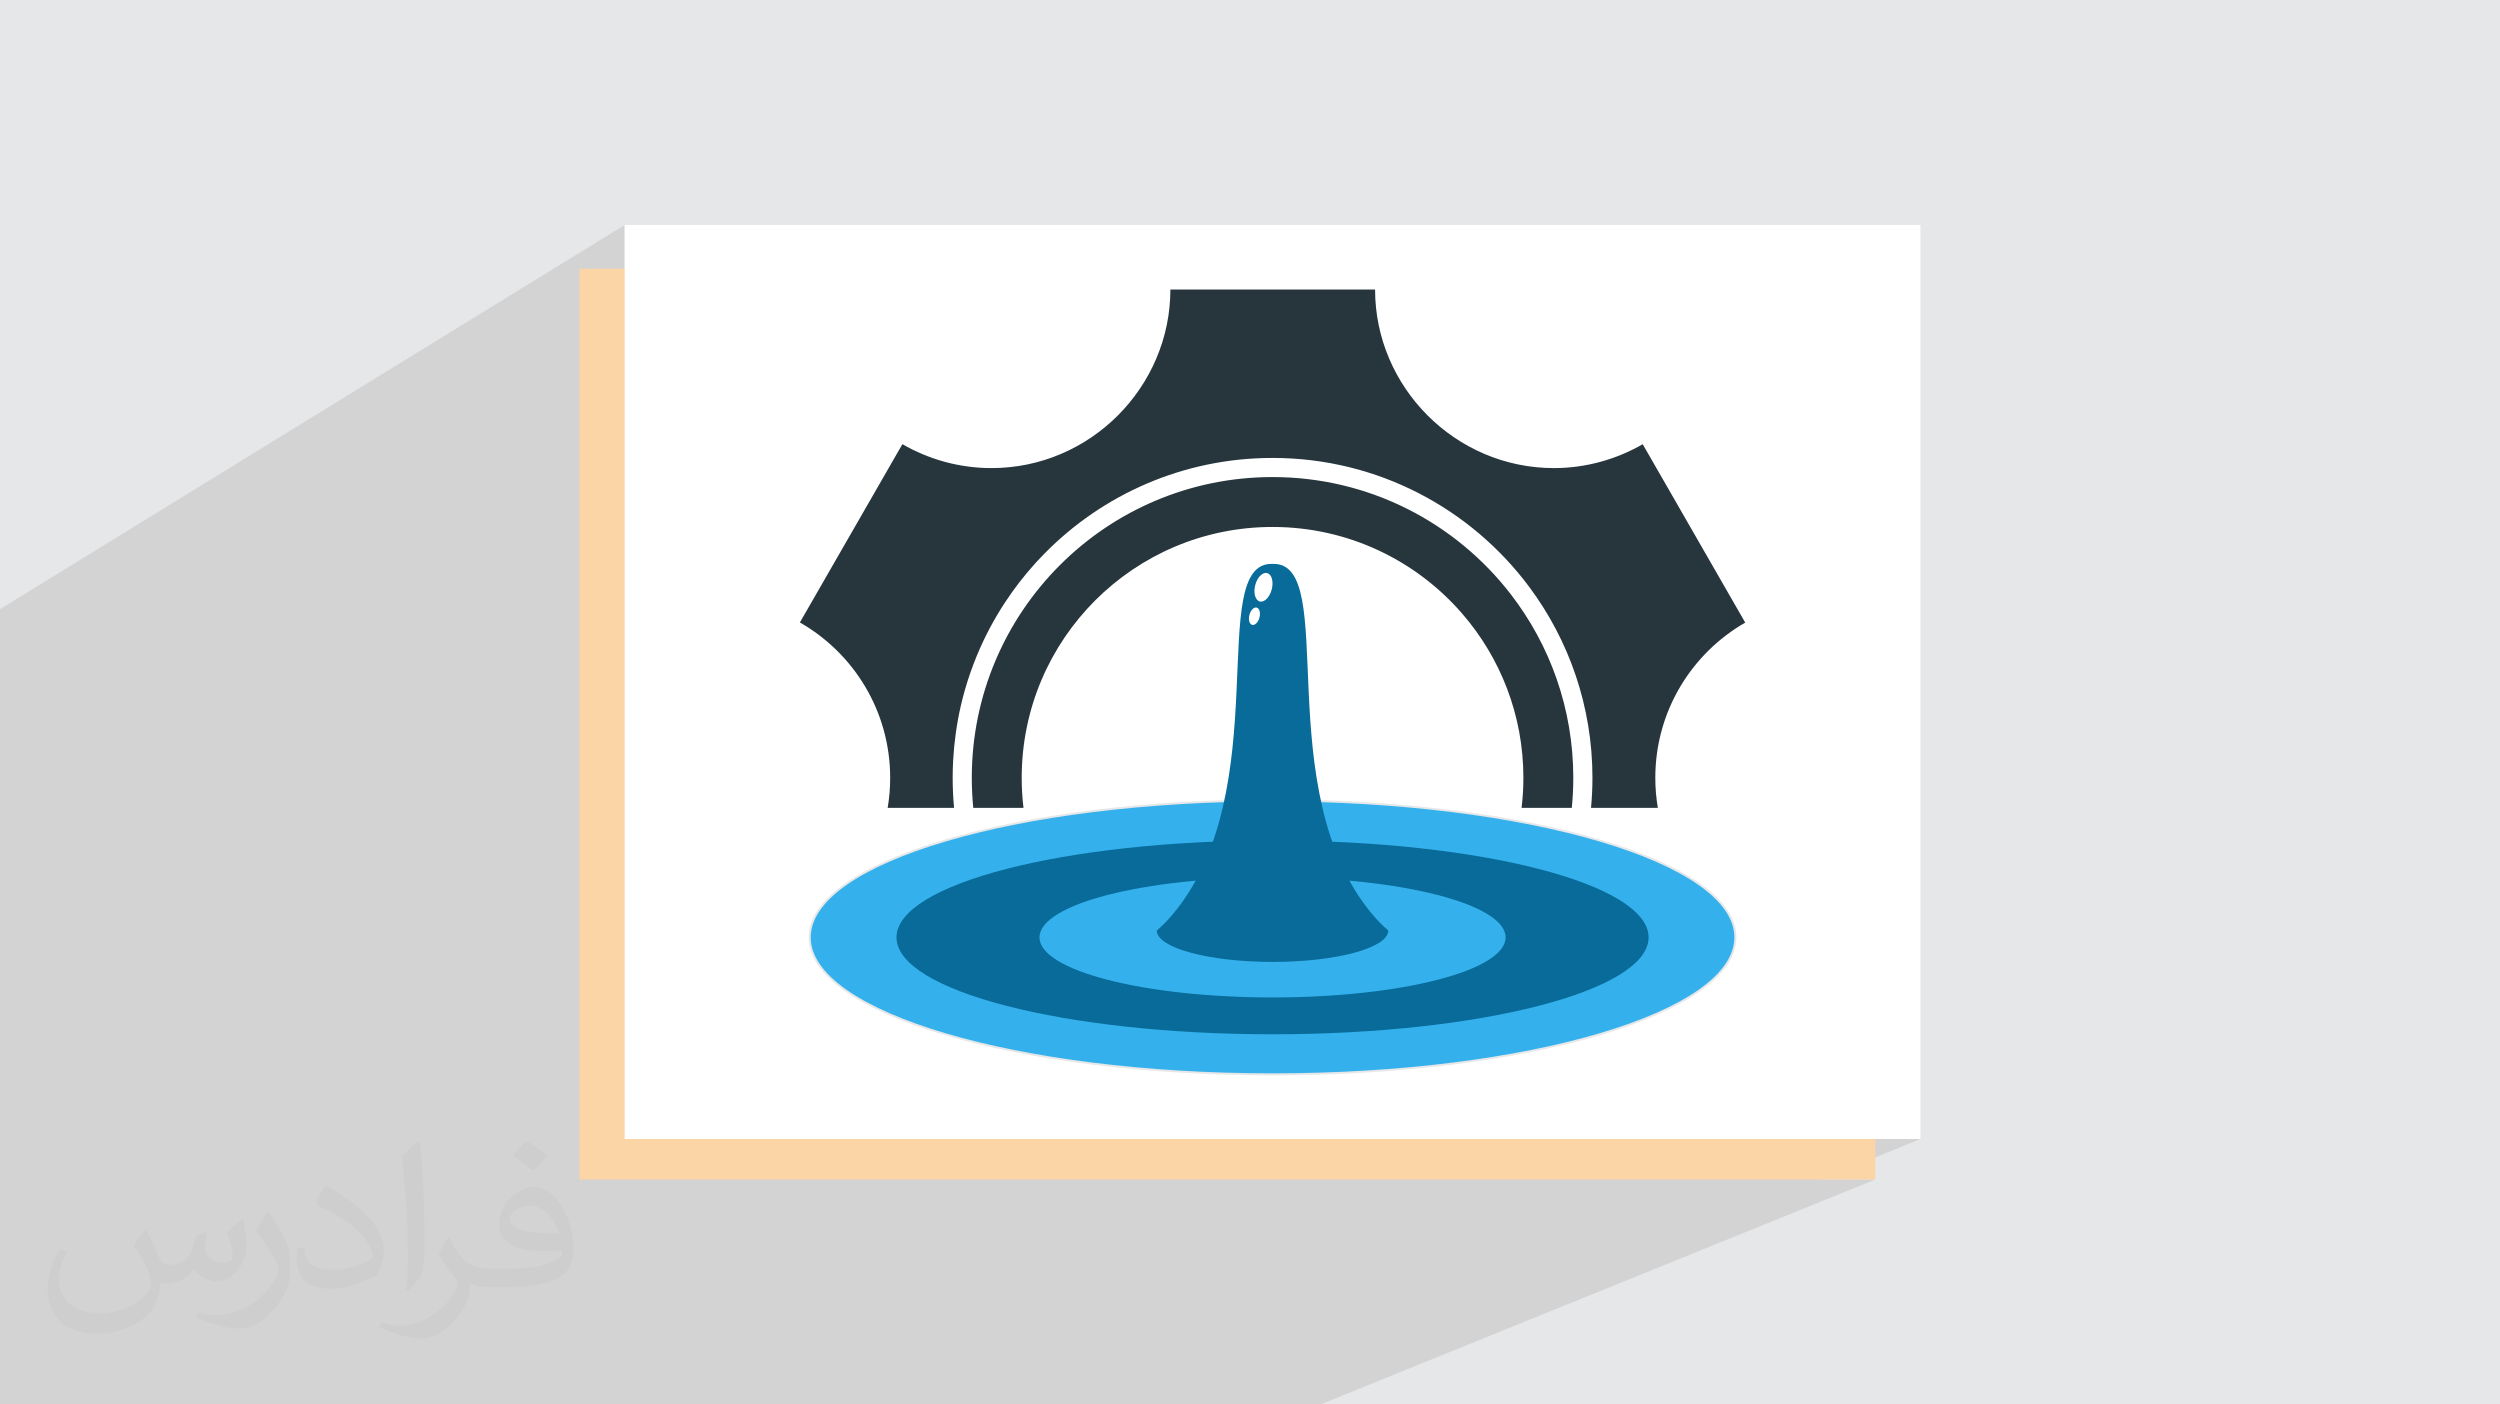 <?xml version="1.0" encoding="UTF-8"?>
<!DOCTYPE svg PUBLIC "-//W3C//DTD SVG 1.1//EN" "http://www.w3.org/Graphics/SVG/1.1/DTD/svg11.dtd">
<!-- Creator: CorelDRAW -->
<svg xmlns="http://www.w3.org/2000/svg" xml:space="preserve" width="94.192mm" height="52.917mm" version="1.1" style="shape-rendering:geometricPrecision; text-rendering:geometricPrecision; image-rendering:optimizeQuality; fill-rule:evenodd; clip-rule:evenodd"
viewBox="0 0 9404.92 5283.66"
 xmlns:xlink="http://www.w3.org/1999/xlink"
 xmlns:xodm="http://www.corel.com/coreldraw/odm/2003">
 <defs>
  <style type="text/css">
   <![CDATA[
    .str0 {stroke:#E6E7E8;stroke-width:7.61;stroke-miterlimit:22.926}
    .fil3 {fill:#FCD5A6}
    .fil5 {fill:#27363D}
    .fil4 {fill:white}
    .fil7 {fill:#086B99;fill-rule:nonzero}
    .fil6 {fill:#34B1ED;fill-rule:nonzero}
    .fil8 {fill:white;fill-rule:nonzero}
    .fil2 {fill:#373435;fill-opacity:0.031}
    .fil1 {fill:#2B2A29;fill-opacity:0.102}
    .fil0 {fill:#E6E7E8}
   ]]>
  </style>
 </defs>
 <g id="Layer_x0020_1">
  <polygon class="fil0" points="-0,0 9404.92,0 9404.92,5283.66 -0,5283.66 "/>
  <polygon class="fil1" points="6179.85,1671.15 5547.32,1993.24 5539.11,1986.47 5511.94,1965.32 5484.15,1944.95 5455.76,1925.36 5426.79,1906.56 5397.26,1888.58 5367.17,1871.44 5336.56,1855.14 5305.44,1839.71 5273.81,1825.16 5241.68,1811.5 5209.1,1798.76 5176.06,1786.93 5142.58,1776.06 5108.7,1766.15 5074.39,1757.21 5039.7,1749.26 5004.63,1742.33 4969.22,1736.41 4933.45,1731.54 4897.37,1727.71 4860.97,1724.97 4824.28,1723.31 4787.31,1722.75 4755.92,1723.15 4724.73,1724.35 4693.74,1726.34 4662.98,1729.1 4632.44,1732.63 4602.14,1736.91 4572.09,1741.94 4542.28,1747.71 4512.76,1754.21 4483.5,1761.43 4454.54,1769.36 4425.86,1777.99 4397.49,1787.3 4369.44,1797.3 4341.72,1807.96 4314.32,1819.29 4287.28,1831.26 4260.58,1843.87 4234.25,1857.12 4208.3,1870.98 3144.22,2443.28 3132.04,2431.68 3115.81,2417.19 3099.12,2403.22 3081.97,2389.79 3064.39,2376.9 3046.38,2364.58 3027.95,2352.83 3009.12,2341.66 3086.48,2207.13 4050.79,1678.93 4078.96,1662.61 4106.26,1645 4132.63,1626.14 4158.05,1606.06 4182.47,1584.82 4205.83,1562.46 4228.11,1539.04 4249.26,1514.59 4269.24,1489.15 4288,1462.77 4305.5,1435.5 4321.7,1407.37 4336.55,1378.44 4350.03,1348.76 4362.09,1318.36 4372.66,1287.29 4381.74,1255.59 4389.24,1223.32 4395.17,1190.5 4399.45,1157.2 4402.06,1123.45 4402.93,1089.29 2349.96,2242.62 2349.96,846.29 -0,2291.61 -0,2346.84 -0,3562.8 -0,3576.18 -0,3897.75 -0,3979.6 -0,4134.36 -0,4203.56 -0,4203.57 -0,4203.62 -0,4270.29 -0,4383.81 -0,4402.32 -0,4447.45 -0,4486.55 -0,4591.01 -0,4617.57 -0,4620.73 -0,4622.38 -0,4654.38 -0,4680.95 -0,4680.97 -0,4704.21 -0,4704.78 -0,4710.76 -0,4713.67 -0,4749.24 -0,4749.37 -0,4749.38 -0,4763.61 -0,4791.67 -0,4860.45 -0,4892.24 -0,4924.01 -0,4974.56 -0,5048.12 -0,5054.88 -0,5076.15 -0,5113.11 -0,5283.66 179.37,5283.66 279.94,5283.66 285.52,5283.66 384.63,5283.66 421.5,5283.66 560.33,5283.66 616.46,5283.66 762.64,5283.66 957,5283.66 978.97,5283.66 1115.49,5283.66 1176.29,5283.66 1214.5,5283.66 1387.14,5283.66 1432.48,5283.66 1467.82,5283.66 1918.86,5283.66 2034.85,5283.66 2271.93,5283.66 2350.52,5283.66 2418.04,5283.66 2464.12,5283.66 2468.09,5283.66 2785.77,5283.66 2870.16,5283.66 4776.42,5283.66 4967.11,5283.66 7054.95,4437.37 6850.46,4437.37 7224.68,4284.67 5155.51,4284.67 6231.1,3814.51 6182.55,3834.71 6130.87,3854.18 6076.14,3872.88 6018.49,3890.77 5958.02,3907.83 5894.84,3924.03 5829.07,3939.33 5760.8,3953.68 5690.16,3967.09 5617.24,3979.5 5542.16,3990.88 5465.04,4001.2 5385.97,4010.43 5317.08,4017.33 5997.19,3715.45 6031.25,3700.18 6062.49,3684.46 6090.82,3668.31 6116.15,3651.75 6138.39,3634.82 6157.46,3617.51 6173.25,3599.88 6185.7,3581.93 6194.69,3563.68 6200.15,3545.17 6201.99,3526.41 6200.15,3507.66 6194.69,3489.15 6185.7,3470.91 6173.25,3452.96 6157.46,3435.32 6138.39,3418.03 6116.15,3401.09 6090.82,3384.54 6062.49,3368.39 6031.25,3352.67 5997.19,3337.42 5960.39,3322.62 5920.95,3308.33 5878.95,3294.56 5834.49,3281.33 5787.65,3268.67 5757.23,3261.2 6236.71,3039.31 5985.38,3039.31 5986.01,3032.32 5986.61,3025.32 5987.16,3018.3 5987.68,3011.28 5988.15,3004.24 5988.58,2997.19 5988.98,2990.14 5989.34,2983.07 5989.66,2975.99 5989.94,2968.91 5990.17,2961.81 5990.36,2954.7 5990.51,2947.57 5990.62,2940.44 5990.69,2933.3 5990.71,2926.15 5990.45,2901.01 5989.68,2875.99 5988.4,2851.09 5986.63,2826.34 5984.35,2801.74 5981.58,2777.27 5978.34,2752.95 5974.6,2728.8 5970.39,2704.8 5965.71,2680.96 5960.56,2657.3 5954.94,2633.81 5948.87,2610.51 5942.35,2587.39 5935.39,2564.46 5927.99,2541.72 5920.14,2519.2 5911.86,2496.87 5903.16,2474.75 5894.04,2452.86 5884.49,2431.17 5874.55,2409.72 5864.18,2388.49 5853.43,2367.51 5842.27,2346.77 5830.72,2326.27 5818.79,2306.02 5806.47,2286.02 5793.78,2266.29 5780.72,2246.82 5767.29,2227.63 5753.5,2208.71 5732.55,2181.37 5710.85,2154.65 5688.41,2128.58 5665.24,2103.16 5641.37,2078.41 5616.81,2054.35 5591.56,2031.01 5565.66,2008.37 5548.01,1993.81 6151.77,1686.4 6161.22,1681.45 6170.58,1676.37 "/>
  <path class="fil2" d="M548.54 4627.69c17.95,27.21 29.6,53.36 40.96,82.43 8.45,16.91 12.93,48.09 52.57,48.09 11.61,0 28.28,-3.42 43.06,-11.61 16.63,-8.73 29.32,-21.94 35.94,-42l15.85 -53.36 38.57 -19.02 2.64 2.64c-5.27,20.09 -6.59,39.36 -6.59,54.43 0,44.63 38.57,61.56 69.22,61.56 17.95,0 34.09,-8.73 34.09,-25.11 0,-21.13 -8.98,-57.06 -20.62,-89.29 17.95,-17.95 35.94,-35.94 56.53,-50.47l3.17 1.6c8.98,38.04 14,75.56 14,100.66 0,24.57 -10.83,51.79 -19.81,69.49 -18.49,34.87 -51.25,62.62 -90.87,62.62 -30.1,0 -63.65,-15.07 -86.66,-43.06l-1.32 0c-21.66,26.96 -55.22,51.25 -108.86,51.25l-16.63 0c-2.64,35.41 -10.29,60.49 -21.94,82.95 -31.95,62.34 -126.81,106.47 -216.1,106.47 -124.17,0 -186.51,-71.59 -186.51,-166.96 0,-58.91 19.27,-113.6 48.88,-152.42l24.29 10.04c-18.49,35.41 -30.91,68.68 -30.91,101.45 0,89.29 72.66,131.83 156.4,131.83 77.68,0 173.83,-49.41 191.28,-106.72 -6.59,-62.62 -30.1,-91.93 -66.04,-148.99 10.83,-19.02 24.83,-38.04 42.28,-58.38l3.17 0 0 0 0 0 -0.02 -0.09zm1432.13 -336.04c26.15,16.39 51.79,35.66 76.87,57.85 -14,19.81 -31.45,37.79 -53.11,53.64 -25.11,-20.34 -50.19,-37.79 -75.84,-56.27 17.42,-19.55 34.62,-38.29 52.04,-55.22l0 0 0 0 0 0 0 0 0 0 0.03 0zm13.47 244.11c-42.28,0 -76.87,27.75 -76.87,48.34 0,44.13 84.53,57.85 185.72,57.31 -12.68,-51.79 -57.06,-105.68 -108.86,-105.68l0.01 0.03zm-94.86 236.19c54.96,0 103.04,-1.6 139.74,-10.83 40.96,-10.29 75.56,-30.91 75.56,-45.17 0,-3.7 0,-8.19 -1.32,-11.89 -22.98,2.11 -49.41,2.11 -72.38,2.11 -74.49,0 -131.55,-16.91 -154.02,-58.66 -5.55,-11.61 -9.51,-24.57 -9.51,-39.36 0,-40.43 17.42,-79.79 48.09,-107 25.61,-22.45 53.89,-36.44 82.67,-36.44 52.04,0 93.51,41.75 122.57,107.54 15.85,35.94 26.68,77.4 26.68,129.72 0,34.87 -9.51,64.19 -31.17,85.85 -40.43,39.11 -114.92,53.89 -229.04,53.89l-51.79 0 0 0 -13.47 0c-28.28,0 -48.62,-5.02 -64.72,-17.42l-2.64 0c0.79,6.59 1.32,12.93 1.32,19.02 0,25.61 -8.45,58.38 -25.61,84.53 -50.72,75.3 -105.68,108.04 -153.24,108.04 -48.09,0 -107,-18.49 -160.11,-42.54l9.51 -18.49c17.17,7.13 40.96,11.89 73.7,11.89 85.85,0 198.66,-82.43 212.66,-163 -3.17,-6.59 -8.98,-15.32 -17.17,-24.57 -25.11,-29.85 -40.96,-54.68 -55.75,-80.83 12.68,-25.11 24.29,-45.17 35.13,-63.4l4.49 -0.53c36.72,74.77 69.99,117.55 144.23,117.55l11.61 0 0 0 53.89 0 0 0 0 0 0 0 0 0 0 0 0.09 0.01zm-371.98 79c6.34,-34.34 6.87,-72.91 6.87,-108.86l0 -53.36c0,-99.6 -12.68,-244.36 -22.98,-338.68 17.95,-19.27 43.06,-42 62.87,-57.31l5.81 1.6c13.47,118.62 16.63,256 16.63,383.06 0,33.3 -1.32,65.79 -4.49,89.55 -1.85,30.1 -19.27,52.83 -56.53,87.7l-8.19 -3.7zm-382.8 -157.19c1.85,46.77 24.83,83.49 105.15,83.49 49.93,0 92.19,-12.93 138.96,-35.13 8.45,-3.7 12.93,-8.73 12.93,-12.93 0,-29.32 -22.45,-68.15 -60.23,-103.55 -36.72,-33.3 -85.34,-62.62 -130.76,-82.18 -15.6,-6.59 -20.62,-13.47 -20.62,-20.09 0,-13.47 17.95,-41.75 32.77,-62.09l5.02 -0.53c52.04,27.21 110.17,67.64 153.24,112.53 39.11,41.47 63.4,83.49 63.4,129.19 0,33.81 -10.29,65.51 -26.96,95.11 -57.06,28.79 -117.83,50.72 -178.06,50.72 -73.17,0 -123.1,-34.34 -123.1,-114.92 0,-8.73 0,-22.19 3.17,-39.64l25.11 0 0 0 0 0 0 0 0 0 0 0 -0.02 0zm-132.37 -132.9l45.45 73.45c16.63,27.21 32.23,56.81 32.23,103.55l0 59.7c0,48.34 -30.91,100.13 -80.83,151.38 -39.11,34.62 -73.7,49.41 -105.68,49.41 -47.55,0 -101.98,-14.79 -164.85,-41.75l7.13 -18.49c19.81,5.27 42.79,9.77 71.06,9.77 90.36,-0.53 182.8,-66.57 225.08,-147.15 5.02,-9.26 6.87,-17.95 6.87,-24.04 0,-9.26 -5.02,-19.55 -8.98,-28.79 -22.98,-43.31 -48.62,-82.95 -76.87,-119.68 14.79,-23.25 29.6,-45.7 45.7,-67.9l3.7 0.53 0 0 0 0 0 0 0 0 0 0 -0.02 0.01z"/>
  <g id="_2429750789664">
   <rect class="fil3" x="2180.22" y="1010.95" width="4874.72" height="3426.42"/>
   <g>
    <rect class="fil4" x="2349.96" y="846.29" width="4874.72" height="3438.39"/>
    <g>
     <path class="fil5" d="M6565.48 2342.15l-191.04 -332.43 -194.59 -338.58c-98.43,56.38 -212.44,89.78 -333.98,89.78 -371.58,0 -672.83,-305.33 -672.86,-671.64l-770.07 0c-0.05,366.29 -301.26,671.64 -672.85,671.64 -122.1,0 -236.6,-33.12 -335.32,-89.97l-385.64 670.7c202.89,115.89 339.67,334.17 339.67,584.57 0,38.51 -3.24,76.26 -9.47,113.01l249.84 0c-3.46,-37.24 -5.24,-75.01 -5.24,-113.15 0,-21.51 0.57,-42.88 1.7,-64.08l0 -0.03 0 0c1.83,-34.3 5.1,-68.22 9.71,-101.69l0 0c4.95,-35.9 11.4,-71.32 19.45,-106.16 9.61,-41.49 21.38,-82.14 35.14,-121.87l0 0c7.62,-21.98 15.84,-43.66 24.67,-65.03l0 0c15.2,-36.84 32.16,-72.76 50.83,-107.66 16.85,-31.5 35.07,-62.19 54.57,-91.95 33.89,-51.76 71.63,-100.75 112.9,-146.53l0.02 0c2.49,-2.76 4.95,-5.5 7.46,-8.21l0 -0.03c9.55,-10.39 19.28,-20.59 29.16,-30.64 218.28,-221.86 521.93,-359.47 857.79,-359.47 395.74,0 746.87,191.06 966.19,485.95 149,200.33 237.21,448.58 237.21,717.44 0,38.16 -1.87,75.91 -5.33,113.16l251.33 0c-6.24,-36.81 -9.5,-74.67 -9.5,-113.25 0,-249.84 136.16,-467.77 338.31,-583.83l-0.04 -0.08zm-2721.87 583.91c0,-521.17 422.49,-943.67 943.67,-943.67 285.01,0 540.49,126.35 713.52,326.08 143.38,165.5 230.13,381.42 230.13,617.6 0,38.3 -2.34,76.06 -6.77,113.16l188.91 0c3.71,-37.22 5.62,-74.96 5.62,-113.16 0,-260.1 -87.85,-499.69 -235.38,-690.81 -206.92,-267.96 -531.29,-440.59 -896.02,-440.59 -624.86,0 -1131.42,506.54 -1131.42,1131.41 0,38.2 1.9,75.96 5.6,113.16l188.87 0c-4.44,-37.09 -6.73,-74.87 -6.73,-113.16l-0.01 0z"/>
     <path class="fil6 str0" d="M6528.47 3526.41c0,-284.59 -779.56,-515.28 -1741.16,-515.28 -961.64,0 -1741.17,230.72 -1741.17,515.28 0,284.58 779.56,515.28 1741.17,515.28 961.6,0 1741.16,-230.7 1741.16,-515.28z"/>
     <path class="fil7" d="M6201.99 3526.41c0,-201.29 -633.35,-364.51 -1414.69,-364.51 -781.36,0 -1414.75,163.2 -1414.75,364.51 0,201.34 633.39,364.55 1414.75,364.55 781.34,0 1414.69,-163.21 1414.69,-364.55z"/>
     <path class="fil6" d="M5664.05 3526.41c0,-124.74 -392.54,-225.89 -876.75,-225.89 -484.23,0 -876.77,101.15 -876.77,225.89 0,124.79 392.55,225.9 876.77,225.9 484.22,0 876.75,-101.09 876.75,-225.9z"/>
     <path class="fil7" d="M5164.42 3441.77c-395.92,-468.91 -121.7,-1329.95 -376.94,-1320.42 -255.22,-9.53 19,851.51 -377.51,1320.42 -17.79,21.37 -37.36,41.01 -58.16,58.78 0,65.31 195.26,118.16 435.69,118.16 240.41,0 435.09,-52.84 435.09,-118.16 -20.75,-17.79 -40.36,-37.41 -58.13,-58.78l-0.04 0z"/>
     <path class="fil8" d="M4784.19 2217.41c-7.65,29.45 -27.79,49.73 -44.92,45.26 -17.13,-4.45 -24.78,-31.98 -17.13,-61.44 7.69,-29.51 27.78,-49.77 44.96,-45.32 17.13,4.46 24.76,31.99 17.09,61.47l0 0.03z"/>
     <path class="fil8" d="M4738.08 2323.12c-4.67,17.97 -16.94,30.33 -27.4,27.62 -10.43,-2.71 -15.11,-19.49 -10.43,-37.42 4.67,-17.96 16.96,-30.33 27.41,-27.62 10.45,2.77 15.13,19.52 10.45,37.42l-0.03 0z"/>
    </g>
   </g>
  </g>
 </g>
</svg>
